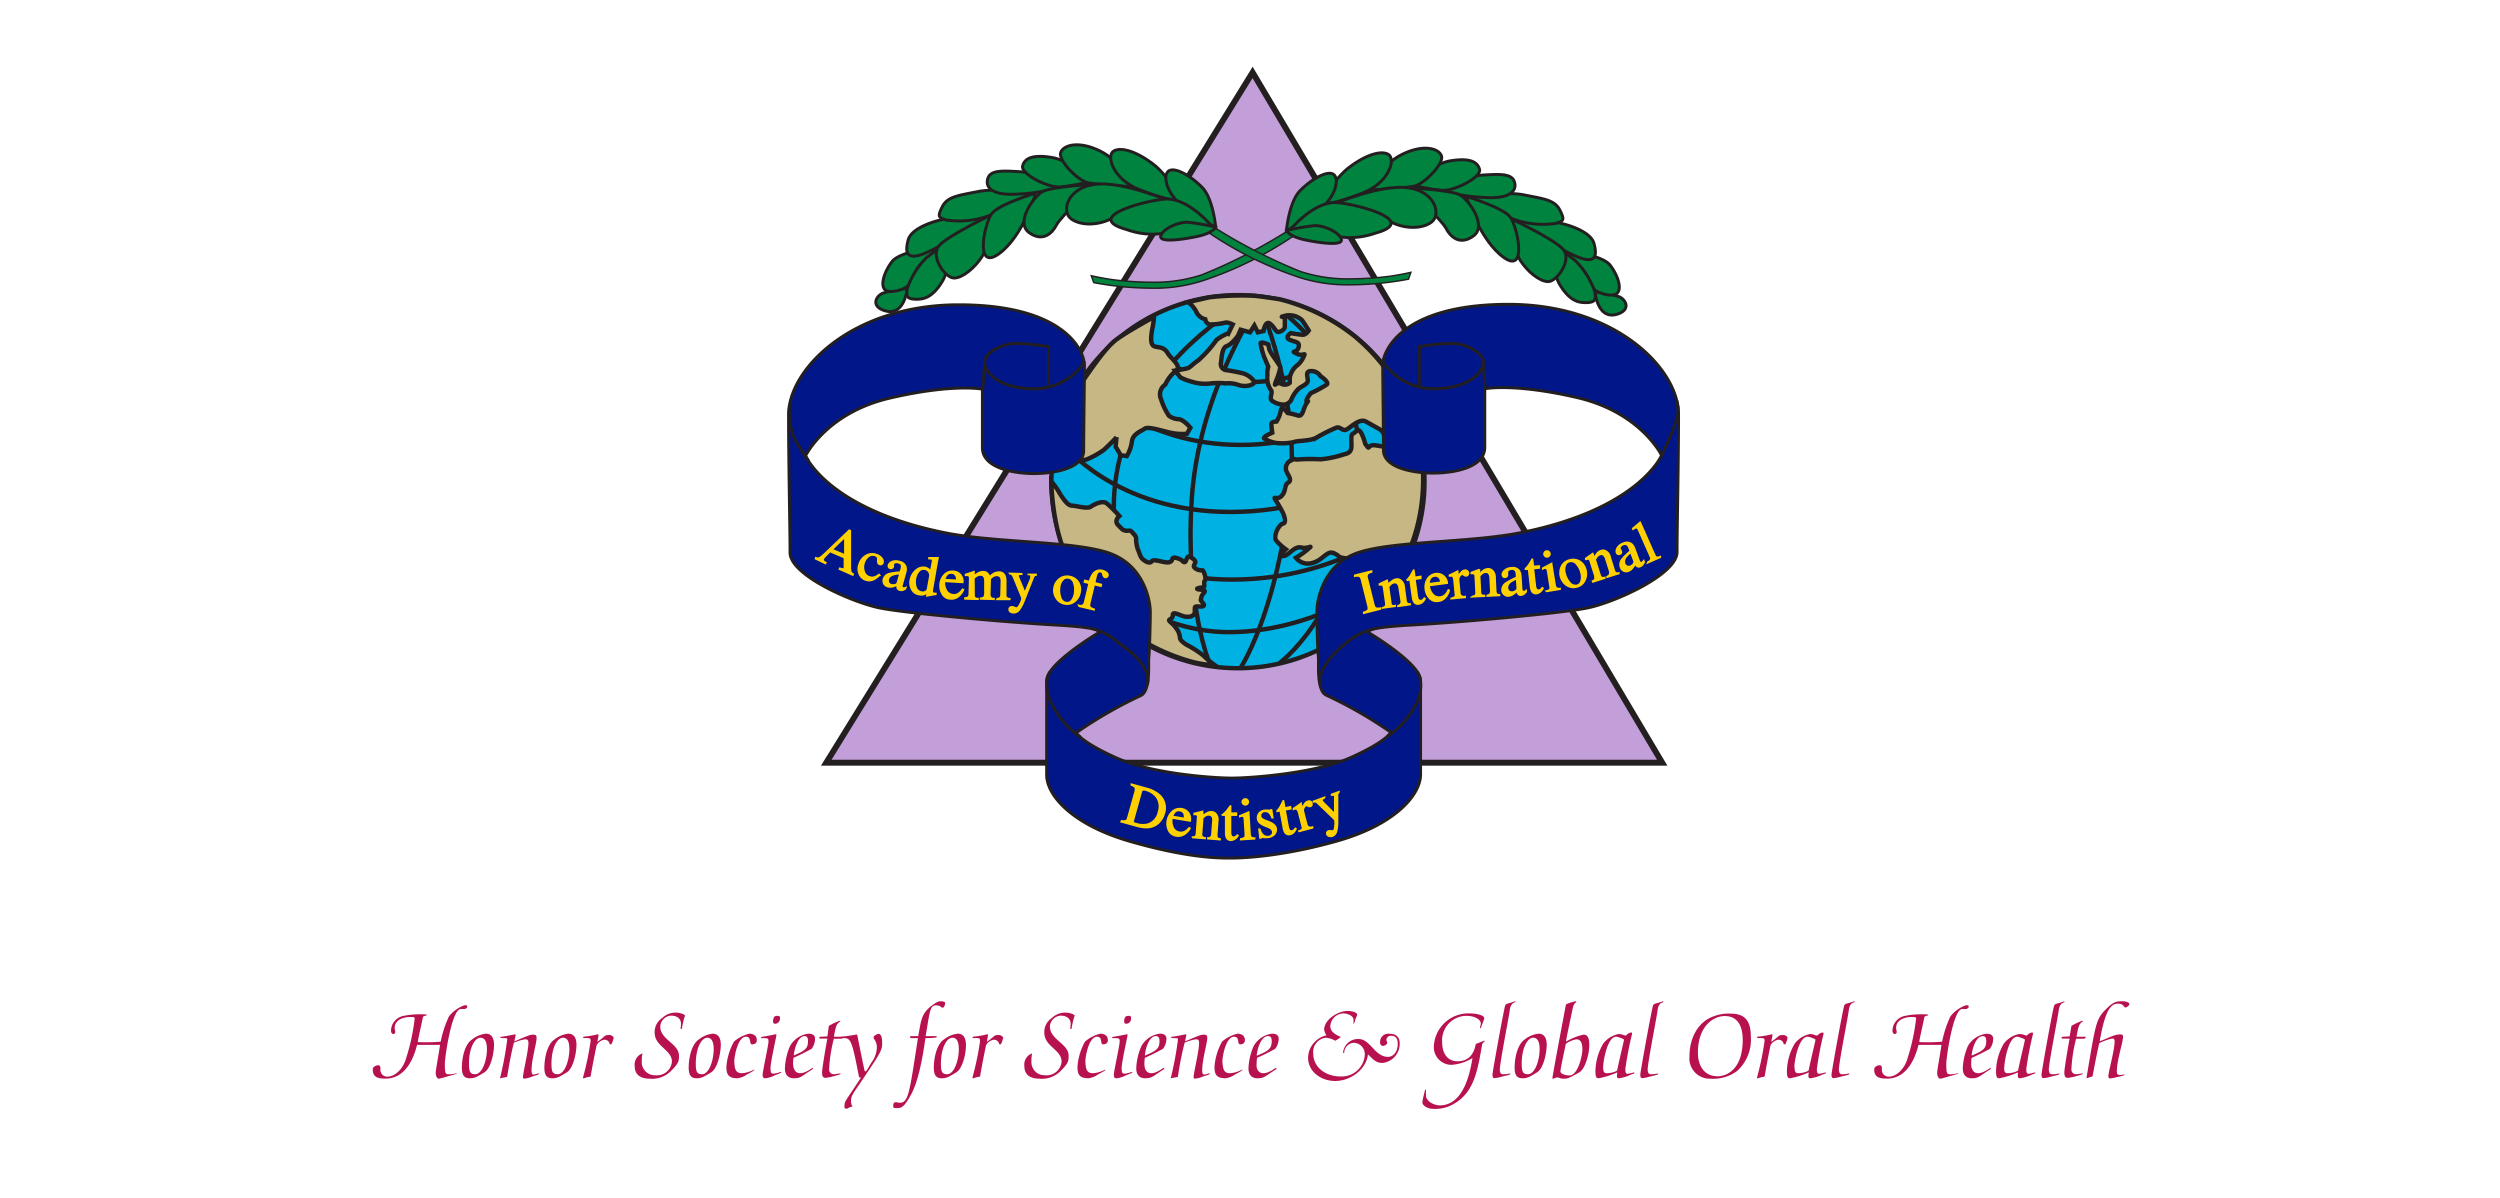<svg xmlns="http://www.w3.org/2000/svg" width="370.01" height="177.38" viewBox="0 0 370.01 177.38">
  <g id="fbd02624-a244-4db4-a956-d58f4ab2cbe5" data-name="swatches">
    <g id="aab3f98e-be65-4e3f-a43d-545fc495bae4" data-name="avatar">
      <polygon points="185.39 10.72 246.01 112.88 122.29 112.88 185.39 10.72" style="fill: #c29fd8;stroke: #231f20;stroke-width: 0.876px"/>
      <g>
        <path d="M161.87,41.81l-.35-1s1.51.35,3,.56h0a46,46,0,0,0,5.84.4h0a22.48,22.48,0,0,0,7.5-1.09h0a79.78,79.78,0,0,0,13.18-6.79l.6.9a54.19,54.19,0,0,1-13.48,6.71h0a23.09,23.09,0,0,1-7.8,1.15h0a47.09,47.09,0,0,1-8.53-.83Z" style="fill: #00833e;stroke: #231f20;stroke-width: 0.219px"/>
        <path d="M236.06,43.21s.37,4.14,3.23,3.31c2-.58,1.5-2,.45-2.56A12.85,12.85,0,0,0,236.06,43.21Z" style="fill: #00833e;stroke: #231f20;stroke-width: 0.438px"/>
        <path d="M231.39,37s5.72.67,6.92,2.25,1.73,3.46,1.05,4.14-3,0-3.53-.68-1.05-2.63-2-3.23A18.38,18.38,0,0,1,231.39,37Z" style="fill: #00833e;stroke: #231f20;stroke-width: 0.438px"/>
        <path d="M230.64,36.59s-1.24,3.15.23,5.57,2.78,2.63,3.83,2.63c1.67,0,1.43-.68,1.36-1.58a12.4,12.4,0,0,0-2.86-4.59C232.37,38,230.64,36.59,230.64,36.59Z" style="fill: #00833e;stroke: #231f20;stroke-width: 0.438px"/>
        <path d="M223.72,33a24.21,24.21,0,0,1,5.72-.23c2.55.3,6,1.51,6.47,3.24s.22,2.56-1.13,2.4-4.14-1.8-6-2.85S223.72,33,223.72,33Z" style="fill: #00833e;stroke: #231f20;stroke-width: 0.438px"/>
        <path d="M217.78,29.29s4.74-1.05,7.75-.45,4.58.75,5.34,2.26.52,1.58-.53,1.95a12.86,12.86,0,0,1-7.3-1C220.79,30.87,217.78,29.29,217.78,29.29Z" style="fill: #00833e;stroke: #231f20;stroke-width: 0.438px"/>
        <path d="M213.34,28.17s3.54-2.11,6.09-2.26,4.21-.23,4.67.9-.16,2.71-4.44,2.41A25.29,25.29,0,0,1,213.34,28.17Z" style="fill: #00833e;stroke: #231f20;stroke-width: 0.438px"/>
        <path d="M208.53,27.26s3.31-3,6.16-3.46,4,.15,4.29,1.28-3.68,3.24-5.64,3.09A33.57,33.57,0,0,1,208.53,27.26Z" style="fill: #00833e;stroke: #231f20;stroke-width: 0.438px"/>
        <path d="M202.13,28.17s2.34-3.84,5.42-5.34,5.34-.91,5.79.22-2.56,4.21-4.06,4.51S202.13,28.17,202.13,28.17Z" style="fill: #00833e;stroke: #231f20;stroke-width: 0.438px"/>
        <path d="M195.59,30.35a14.34,14.34,0,0,1,3.61-5.19c2.41-2,5-3,6.24-2.33s.15,4.28-3.91,5.79A30.49,30.49,0,0,1,195.59,30.35Z" style="fill: #00833e;stroke: #231f20;stroke-width: 0.438px"/>
        <path d="M190.4,34.11s.38-4.21,2-5.87,3.91-3,4.89-2.48.52,3.16-1.81,5.11A26.48,26.48,0,0,1,190.4,34.11Z" style="fill: #00833e;stroke: #231f20;stroke-width: 0.438px"/>
        <path d="M223.42,32.53s.53,4.36,1.58,6,2.86,3.15,4.14,3.15,3.53-3.16,2.25-4.73S223,32.08,223,32.08" style="fill: #00833e;stroke: #231f20;stroke-width: 0.438px"/>
        <path d="M217,29.07s5.49,1.65,6.54,3.08,2.56,8.5-1,5.94S217,29.07,217,29.07Z" style="fill: #00833e;stroke: #231f20;stroke-width: 0.438px"/>
        <path d="M208.38,27.79s6.54.3,7.82,1.13,3.91,4.51,1.88,6-3.46.08-4.06-1.12S208.38,27.79,208.38,27.79Z" style="fill: #00833e;stroke: #231f20;stroke-width: 0.438px"/>
        <path d="M197.62,30.12s6.7-2.86,10.76-2.33,5,4,3.46,5.11-4.22.91-6-.07S197.62,30.12,197.62,30.12Z" style="fill: #00833e;stroke: #231f20;stroke-width: 0.438px"/>
        <path d="M199.58,35.16a49.51,49.51,0,0,1-8.5-1.28S194.54,29.67,198,30c3,.26,12.14,2.69,5.56,4.51A11.36,11.36,0,0,1,199.58,35.16Z" style="fill: #00833e;stroke: #231f20;stroke-width: 0.438px"/>
        <path d="M190.4,34.11s.3.9,2.93,1.43,5.5.82,5.19-.15-2.4-2-3.91-2A35.26,35.26,0,0,0,190.4,34.11Z" style="fill: #00833e;stroke: #231f20;stroke-width: 0.438px"/>
      </g>
      <g>
        <path d="M208.46,41.31l.35-1s-1.51.35-3,.56h0a46.14,46.14,0,0,1-5.84.4h0a22.44,22.44,0,0,1-7.5-1.09h0a79.78,79.78,0,0,1-13.18-6.79l-.6.9A54.19,54.19,0,0,0,192.13,41h0a23,23,0,0,0,7.8,1.15h0a47.09,47.09,0,0,0,8.53-.83Z" style="fill: #00833e;stroke: #231f20;stroke-width: 0.219px"/>
        <path d="M134.27,42.71S133.9,46.85,131,46c-2-.58-1.51-2-.45-2.56A12.85,12.85,0,0,1,134.27,42.71Z" style="fill: #00833e;stroke: #231f20;stroke-width: 0.438px"/>
        <path d="M138.94,36.47s-5.72.67-6.92,2.25-1.73,3.46-1.06,4.14,3,0,3.54-.68,1.05-2.63,1.95-3.23A18,18,0,0,0,138.94,36.47Z" style="fill: #00833e;stroke: #231f20;stroke-width: 0.438px"/>
        <path d="M139.69,36.09s1.24,3.15-.23,5.57-2.78,2.63-3.83,2.63c-1.67,0-1.43-.68-1.36-1.58a12.4,12.4,0,0,1,2.86-4.59C138,37.52,139.69,36.09,139.69,36.09Z" style="fill: #00833e;stroke: #231f20;stroke-width: 0.438px"/>
        <path d="M146.61,32.48a24.21,24.21,0,0,0-5.72-.23c-2.56.3-6,1.51-6.47,3.24s-.22,2.56,1.13,2.4,4.14-1.8,6-2.85S146.61,32.48,146.61,32.48Z" style="fill: #00833e;stroke: #231f20;stroke-width: 0.438px"/>
        <path d="M152.55,28.79s-4.74-1.05-7.75-.45-4.58.75-5.34,2.26-.52,1.58.53,1.95a12.82,12.82,0,0,0,7.29-1C149.54,30.37,152.55,28.79,152.55,28.79Z" style="fill: #00833e;stroke: #231f20;stroke-width: 0.438px"/>
        <path d="M157,27.67s-3.54-2.11-6.1-2.26-4.21-.23-4.66.9.15,2.71,4.44,2.41A25.29,25.29,0,0,0,157,27.67Z" style="fill: #00833e;stroke: #231f20;stroke-width: 0.438px"/>
        <path d="M161.8,26.76s-3.31-3-6.17-3.46-4,.15-4.28,1.28S155,27.82,157,27.67A33.89,33.89,0,0,0,161.8,26.76Z" style="fill: #00833e;stroke: #231f20;stroke-width: 0.438px"/>
        <path d="M168.19,27.67s-2.33-3.84-5.41-5.34-5.34-.91-5.79.22,2.55,4.21,4.06,4.51S168.19,27.67,168.19,27.67Z" style="fill: #00833e;stroke: #231f20;stroke-width: 0.438px"/>
        <path d="M174.74,29.85a14.49,14.49,0,0,0-3.61-5.19c-2.41-2-5-3-6.25-2.33s-.15,4.28,3.92,5.79A30.49,30.49,0,0,0,174.74,29.85Z" style="fill: #00833e;stroke: #231f20;stroke-width: 0.438px"/>
        <path d="M179.93,33.61s-.38-4.21-2-5.87-3.91-3-4.89-2.48-.52,3.16,1.81,5.11A26.48,26.48,0,0,0,179.93,33.61Z" style="fill: #00833e;stroke: #231f20;stroke-width: 0.438px"/>
        <path d="M146.91,32s-.53,4.36-1.58,6-2.86,3.15-4.14,3.15-3.53-3.16-2.25-4.73,8.34-4.89,8.34-4.89" style="fill: #00833e;stroke: #231f20;stroke-width: 0.438px"/>
        <path d="M153.3,28.57s-5.49,1.65-6.54,3.08-2.56,8.5,1.05,5.94S153.3,28.57,153.3,28.57Z" style="fill: #00833e;stroke: #231f20;stroke-width: 0.438px"/>
        <path d="M162,27.29s-6.54.3-7.82,1.13-3.91,4.51-1.88,6,3.46.08,4.06-1.12S162,27.29,162,27.29Z" style="fill: #00833e;stroke: #231f20;stroke-width: 0.438px"/>
        <path d="M172.71,29.62S166,26.76,162,27.29s-5,4-3.46,5.11,4.21.91,6-.07S172.71,29.62,172.71,29.62Z" style="fill: #00833e;stroke: #231f20;stroke-width: 0.438px"/>
        <path d="M170.75,34.66a49.51,49.51,0,0,0,8.5-1.28s-3.46-4.21-6.92-3.91c-3,.26-12.15,2.69-5.57,4.51A11.46,11.46,0,0,0,170.75,34.66Z" style="fill: #00833e;stroke: #231f20;stroke-width: 0.438px"/>
        <path d="M179.93,33.61s-.3.9-2.94,1.43-5.49.82-5.19-.15,2.41-2,3.92-2A35.26,35.26,0,0,1,179.93,33.61Z" style="fill: #00833e;stroke: #231f20;stroke-width: 0.438px"/>
      </g>
      <path d="M187,43.94a27.61,27.61,0,1,1-3.8-.26A28,28,0,0,1,187,43.94Z" style="fill: #00b2e3;stroke: #231f20;stroke-width: 0.657px"/>
      <path d="M186.44,44.75s-9,13.09-10.05,29,2.67,24.54,2.67,24.54" style="fill: none;stroke: #231f20;stroke-width: 0.657px"/>
      <path d="M186.94,46.4s5.64,13.21,3.95,27.21C188.72,91.4,183.51,99,183.51,99" style="fill: none;stroke: #231f20;stroke-width: 0.657px"/>
      <path d="M183.77,45.13S169.66,53,165.84,67.38s4.58,27.2,4.58,27.2" style="fill: none;stroke: #231f20;stroke-width: 0.657px"/>
      <path d="M188.85,45.38s14.93,10.16,12.33,28.35c-2.54,17.8-11.82,24.41-11.82,24.41" style="fill: none;stroke: #231f20;stroke-width: 0.657px"/>
      <path d="M157.2,65.6S165,75.77,182.11,75.77s25.68-9.54,25.68-9.54" style="fill: none;stroke: #231f20;stroke-width: 0.657px"/>
      <path d="M161.52,57.21s7.37,8.64,22.12,8.64,20.59-8.39,20.59-8.39" style="fill: none;stroke: #231f20;stroke-width: 0.657px"/>
      <path d="M169.78,50.72s3.56,5.85,14.49,5.85,14.24-5.34,14.24-5.34" style="fill: none;stroke: #231f20;stroke-width: 0.657px"/>
      <path d="M157.32,76.78s9,9,25.05,9,25.8-8.64,25.8-8.64" style="fill: none;stroke: #231f20;stroke-width: 0.657px"/>
      <path d="M160.25,83.78s9,9.78,21.61,9.78,22.75-7.5,22.75-7.5" style="fill: none;stroke: #231f20;stroke-width: 0.657px"/>
      <path d="M170.8,46.91a12.75,12.75,0,0,1-.26,1.78c-.25,1.4-.25,2.29.26,2.54s1.4,0,2,1S175,54.16,174,54.92a5.34,5.34,0,0,0-1.53,2,1.73,1.73,0,0,0-.63,2.16A9.61,9.61,0,0,0,173,61.53a2.54,2.54,0,0,0,1.4.51c.76,0,1.78,1.27,1.78,1.27l-.51.89a8.19,8.19,0,0,1-2.29-.13c-1.27-.25-3.43-1-3.94-.63s-1.78.76-1.91,1.9a5.69,5.69,0,0,1-.76,2.16l-.89-.12-.76-1.27.13-1.4a26,26,0,0,1-1.91,1.9,12.61,12.61,0,0,1-2.54,1.4c-.51.13-2.16.26-2.16.26l-2-.77s.51-6.61,2.54-9.53,4.33-6.48,6.11-7.76S170.8,46.91,170.8,46.91Z" style="fill: #c6b784;stroke: #231f20;stroke-width: 0.657px"/>
      <path d="M175.84,44.72a4.11,4.11,0,0,1,1.27,1.53,1.93,1.93,0,0,0,1.27,1s.13.77.77.77a9.89,9.89,0,0,0,2.16-.26c.38-.13,1.14.26,1.14.26l-.15.3-.48,1a6.63,6.63,0,0,0-1.78,1,18,18,0,0,1-2.67,3c-.77.51-1.15,1-1.53,1.15s-1.91.38-1.91.38l.77,1a7.3,7.3,0,0,0,1.65.63,6.54,6.54,0,0,0,2.92.26,11.78,11.78,0,0,1,2.16,0,4.39,4.39,0,0,1,1.91.25c1.27.38,2.42-.13,2.29-.51A3,3,0,0,0,184,55.27a23.19,23.19,0,0,0-2.67-.51.93.93,0,0,1-.64-1c.13-.77.13-2.29.89-2.55s1.65-1.52,1.65-1.52l.39-.89,1.39.38.64-1,.51,1L187,49s.25-1.52.89-1.14.89,1.27,1.27,1.27,1-.38,1-.76V47.14c0-.39-1-.13,0-.39a2.7,2.7,0,0,1,2.54.64c.38.51,1,1.53,1,1.53s-.38.63-.88.63a14.52,14.52,0,0,1-1.78-.25s-1,.63-.13,1,1.52.26,1.27,1.15-1.27.38-.26.89,1.4-.38,1,.51a3.45,3.45,0,0,1-1.14,1.39,3.09,3.09,0,0,0-.89,1.66v.76a1.1,1.1,0,0,1-1.27.13c-.77-.38-1.15.76-.77-.38a9.83,9.83,0,0,0,.64-2c0-.38-1.53-2.16-1.65-2.8l-.13-.63s-1.14-.51-1.14-.13a13.26,13.26,0,0,0,.5,1.91l.64,1.52a3.52,3.52,0,0,0-.13,1.28,3.19,3.19,0,0,0,.51,2.16c.38.38-.38,1.27.26,1.65a3,3,0,0,0,1.52.51,1.3,1.3,0,0,0,1.27-.77,4.7,4.7,0,0,1,1-1.52c.38-.38,1.27-.64,1.4-1.14s-.51-1.53.51-1.53a1.55,1.55,0,0,1,1.39.76s1.4.89.89,1.27A21.94,21.94,0,0,1,194,58.2s-.64.76-.64,1.14.51-.38,0,.38-.5,2-1.27,1.78a12,12,0,0,0-1.52-.38s-.89-1.27-1-.38a4.53,4.53,0,0,1-.64,1.65s-.76,0-.76.38.13,1.27.13,1.27-1.53.64-1.15.89a5,5,0,0,0,1.78.64,8.61,8.61,0,0,0,2.55-.13c.5-.25,2.28-.13,3.3-.63a23.28,23.28,0,0,1,3.05-1.53c.64-.13.89.64,1.53.25a2.35,2.35,0,0,0,.33-.22c.69-.51,1.71-1.35,2.47-.92l1.78,1a1.71,1.71,0,0,1,.88.89c.26.63,1.28,1.27.89,1.65s-.38.25-2,0-.76,1-1.65-.25c0,0-.64-2.55-1.27-1.91S200,64,200,65.06s.26,1.91-1,2.16a15.75,15.75,0,0,1-3.56.76,25.84,25.84,0,0,0-3,0c-1.27.13-.51-.25-1.27.13a1.26,1.26,0,0,0-.77,1.65c.26.64.89,1.28.26,1.66s-.26,1.27-1,2-1.4-.25-.76.76,1,1.78,1,1.78.64,1.4,0,1.53-1.52,1.9-1,2.54a8.17,8.17,0,0,0,1.4,1.27s-1.15,1-.39,1,1.66-1.53,2.67-1.27,1.91-.51,1,.25a12.19,12.19,0,0,1-1.78,1.27,2.25,2.25,0,0,0,2.42.77c1.65-.39,2.16-2,3.3-1.4s.13.38,1.15.63a6.91,6.91,0,0,0,2.16.13s.76-1.4,1.78-.76a12.35,12.35,0,0,1,1.9,1.52h3.05s3.31-5.08,3.06-13.47a28.07,28.07,0,0,0-10.22-20.28,29.42,29.42,0,0,0-11-5.4s-1.92-.31-3.69-.51A41.11,41.11,0,0,0,179,44Z" style="fill: #c6b784;stroke: #231f20;stroke-width: 0.657px"/>
      <path d="M155.59,71.26a9.6,9.6,0,0,1,1.22,1.7c.85,1.37,1.36,1.88,1.88,1.88s2.21.51,2.72.17,1.7-1,2.39-.51a18.31,18.31,0,0,1,1.87,1.87s-.85.68-.17,1.36.61.69,1.05.8.71-.16,1,.22.6.55.6,1a4.72,4.72,0,0,0,.27,1.59c.17.33.22.66.44,1.09s1.26,1.15,1.59.66,1.91.33,2.63.11.1-.88,1.09-.6.82.6,1.15.6.27-1.1.82-.77.77.5.77.77-.39.49-.11.82a1.43,1.43,0,0,0,1.15.38c.22,0,.65,1.37.38,1.54s.11,1-.27,1-1.15.16-.77.27,1.37,0,.88.55-.33.82-.44,1,.71.71.38.93-1.2-.11-1.26.22.11.93-.27,1.15-.33.22-1,.22-2-.93-2-.27-.6.6-.54.82.49.38,1,1.09a2.65,2.65,0,0,1,.6,1.43c0,.27.22.6,1,1.09a15.7,15.7,0,0,1,2.47,1.59,13.27,13.27,0,0,0,1.69,1.42,15.66,15.66,0,0,1-3.56-.55,30.19,30.19,0,0,1-10.34-5.25,31.13,31.13,0,0,1-8-10.24C155.71,78,155.59,71.26,155.59,71.26Z" style="fill: #c6b784;stroke: #231f20;stroke-width: 0.657px"/>
      <g>
        <path d="M199.94,112.11c5.36-2.41,5.91-3.73,5.91-3.73a63.45,63.45,0,0,0-9.52-5.47c-1.54-.66-1.1-4.71-1.21-5.69s-.22-5-.22-6.68.88-7,6.13-8.76,16.86-1.44,24.31-3c17.29-3.51,20.58-11.39,20.58-11.39s-3.07-6.35-12.48-8.54-13.69-1.31-13.69-1.31v8.65c0,3-4.49,3.83-7.66,3.83s-7.33-.88-7.33-3.39-.11-10.4-.11-12.59,2.95-9,18.61-9,25.17,9.41,25.17,16.31-.22,17-.22,20.36S238.8,89.23,234.86,90s-18.28,2.08-26.16,2.52-6,1.2-6,1.2,7.55,4.49,7.55,7v13.9c0,3.07-3.83,7.45-12.37,9.86S183.57,127,182,127s-6.18,0-14.72-2.46-12.37-6.79-12.37-9.85V100.73c0-2.51,7.55-7,7.55-7s1.86-.77-6-1.21S134.23,90.77,130.29,90s-13.36-4.82-13.36-8.21-.22-13.47-.22-20.37,9.53-16.31,25.18-16.31,18.61,6.79,18.61,9-.11,10.07-.11,12.59-4.16,3.39-7.33,3.39-7.66-.87-7.66-3.83V57.6s-4.27-.87-13.69,1.32-12.48,8.54-12.48,8.54,3.29,7.88,20.58,11.38c7.45,1.51,19.05,1.2,24.3,3s6.14,7.11,6.14,8.75-.11,5.7-.22,6.68.32,5-1.21,5.69a64,64,0,0,0-9.52,5.48s.55,1.31,5.91,3.72,14.52,3,17.12,3S194.57,114.51,199.94,112.11Z" style="fill: #001689;stroke: #231f20;stroke-width: 0.438px"/>
        <path d="M210.06,57.3v-6s4.49-.76,6.13-.32,3.72,1.53,3.29,3.06-2.52,3.5-7.45,3.5a9,9,0,0,1-7.33-4" style="fill: none;stroke: #231f20;stroke-width: 0.438px"/>
        <line x1="219.48" y1="53.14" x2="219.8" y2="57.62" style="fill: #001689;stroke: #231f20;stroke-width: 0.438px"/>
        <path d="M195.4,101.21s-.34-.89.65-2.64a13.55,13.55,0,0,1,3.69-3.77,8.07,8.07,0,0,1,3.49-1.68" style="fill: none;stroke: #231f20;stroke-width: 0.438px"/>
        <path d="M209.73,99.44s1.32,1.64-.11,4.71a12.76,12.76,0,0,1-4.3,4.86" style="fill: none;stroke: #231f20;stroke-width: 0.438px"/>
        <path d="M155.19,57.31v-6s-4.49-.77-6.13-.33-3.72,1.53-3.29,3.06,2.52,3.51,7.45,3.51a8.94,8.94,0,0,0,7.33-4.05" style="fill: none;stroke: #231f20;stroke-width: 0.438px"/>
        <line x1="145.77" y1="53.15" x2="145.45" y2="57.64" style="fill: #001689;stroke: #231f20;stroke-width: 0.438px"/>
        <path d="M169.83,101.27s.36-.94-.63-2.69-2.94-2.82-4-3.72a9.13,9.13,0,0,0-3.44-1.8" style="fill: none;stroke: #231f20;stroke-width: 0.438px"/>
        <path d="M155.39,99.46s-1.19,1.64.24,4.7a13.26,13.26,0,0,0,4.27,4.93" style="fill: none;stroke: #231f20;stroke-width: 0.438px"/>
        <path d="M116.89,59.88a10.31,10.31,0,0,0,.68,5c.36.76,2.15,3.41,2.15,3.41" style="fill: none;stroke: #231f20;stroke-width: 0.438px"/>
        <path d="M248.15,59.26a4.93,4.93,0,0,1,.21,1.42c0,1.9-2.53,6.93-2.53,6.93" style="fill: none;stroke: #231f20;stroke-width: 0.438px"/>
      </g>
      <g>
        <path d="M120.69,82.7l.06-.15a.78.78,0,0,0,.57,0,7.86,7.86,0,0,0,1-.86l3.37-3.23.17.07,0,5.43a2.15,2.15,0,0,0,.08.69.76.76,0,0,0,.34.32l-.06.15-2-.88.07-.15a2,2,0,0,0,.48.12c.09,0,.15-.06.2-.17a1.19,1.19,0,0,0,0-.23,2,2,0,0,0,0-.36v-.91l-2.12-.91c-.44.43-.7.7-.79.8a1,1,0,0,0-.18.25.32.32,0,0,0,0,.35,1.8,1.8,0,0,0,.36.24l-.07.14Zm4.35-.57,0-2.62-1.88,1.82Z" style="fill: #ffd100;stroke: #ffd100;stroke-width: 0.219px"/>
        <path d="M130.52,82.62a.77.77,0,0,1,.16.7.45.45,0,0,1-.18.21.38.38,0,0,1-.33,0,.32.32,0,0,1-.21-.18.61.61,0,0,1-.06-.34l0-.21a.48.48,0,0,0-.07-.37.64.64,0,0,0-.32-.21,1,1,0,0,0-.92.12,1.85,1.85,0,0,0-.7,1,1.93,1.93,0,0,0,0,1.21,1.16,1.16,0,0,0,.77.82,1.21,1.21,0,0,0,.84,0,2.9,2.9,0,0,0,.6-.35l.09.11a3.93,3.93,0,0,1-.76.59,1.56,1.56,0,0,1-1.32.13,1.61,1.61,0,0,1-.94-.89,2,2,0,0,1,0-1.52,2.25,2.25,0,0,1,1-1.24,1.8,1.8,0,0,1,1.55-.12A1.54,1.54,0,0,1,130.52,82.62Z" style="fill: #ffd100;stroke: #ffd100;stroke-width: 0.219px"/>
        <path d="M131.55,84.91a9.94,9.94,0,0,1,1.7-.24l.1-.35a1.37,1.37,0,0,0,.08-.61c0-.21-.21-.35-.5-.44a.79.79,0,0,0-.43,0,.36.36,0,0,0-.28.25s0,.09,0,.17,0,.13,0,.16a.36.36,0,0,1-.25.27.41.41,0,0,1-.22,0,.39.39,0,0,1-.25-.2.44.44,0,0,1,0-.3.87.87,0,0,1,.53-.5,1.59,1.59,0,0,1,1.13,0,1.15,1.15,0,0,1,.93.82,1.73,1.73,0,0,1-.08.87l-.46,1.65a.88.88,0,0,0-.06.34.21.21,0,0,0,.18.22.31.31,0,0,0,.16,0,1.3,1.3,0,0,0,.25-.08l-.06.21a1.26,1.26,0,0,1-.36.19.82.82,0,0,1-.51,0,.46.46,0,0,1-.35-.29.86.86,0,0,1,0-.48,4,4,0,0,1-.65.26,1.56,1.56,0,0,1-.77,0,.93.93,0,0,1-.55-.42.92.92,0,0,1-.08-.71A1.25,1.25,0,0,1,131.55,84.91Zm1.64,0a4.1,4.1,0,0,0-.88.13c-.46.13-.74.35-.82.66a.68.68,0,0,0,.09.63.64.64,0,0,0,.32.21,1.1,1.1,0,0,0,.57,0,.46.46,0,0,0,.35-.32Z" style="fill: #ffd100;stroke: #ffd100;stroke-width: 0.219px"/>
        <path d="M137.46,84.24a1.63,1.63,0,0,1,.28.3L138,83.2a.63.63,0,0,0,0-.36c0-.08-.11-.12-.25-.15h-.26l0-.14.36,0,.4,0,.35,0a1,1,0,0,0,.24,0l0,0-.09.44-.09.49c0,.17-.07.34-.09.5L138,87.26a.87.87,0,0,0,0,.4c0,.08.14.14.34.17h.18l0,.14-.65.1-.7.13,0,0,.1-.52a2.37,2.37,0,0,1-.48.3A1.31,1.31,0,0,1,136,88a1.42,1.42,0,0,1-1.06-.76,1.94,1.94,0,0,1-.22-1.36,2.44,2.44,0,0,1,.81-1.47,1.63,1.63,0,0,1,1.42-.43A1.32,1.32,0,0,1,137.46,84.24ZM137,87.53a.52.52,0,0,0,.27-.33l.32-1.8a1,1,0,0,0-.16-.83,1,1,0,0,0-.53-.32.92.92,0,0,0-.91.32,2.2,2.2,0,0,0-.5,1.1,2.45,2.45,0,0,0,.1,1.27,1,1,0,0,0,.84.69A.73.73,0,0,0,137,87.53Z" style="fill: #ffd100;stroke: #ffd100;stroke-width: 0.219px"/>
        <path d="M142.11,85a1.51,1.51,0,0,1,.39,1.21l-2.71-.16a2.31,2.31,0,0,0,.36,1.47,1.27,1.27,0,0,0,.94.5,1.14,1.14,0,0,0,.76-.19,2.17,2.17,0,0,0,.61-.63l.15.06a2.51,2.51,0,0,1-.72,1,1.6,1.6,0,0,1-1.2.39,1.43,1.43,0,0,1-1.2-.68,2.31,2.31,0,0,1-.36-1.42,2.28,2.28,0,0,1,.59-1.45,1.63,1.63,0,0,1,1.36-.55A1.51,1.51,0,0,1,142.11,85Zm-2.06.21a1.66,1.66,0,0,0-.23.57l1.8.1a1.77,1.77,0,0,0-.13-.64.73.73,0,0,0-.67-.42A.81.81,0,0,0,140.05,85.21Z" style="fill: #ffd100;stroke: #ffd100;stroke-width: 0.219px"/>
        <path d="M142.82,88.49a1,1,0,0,0,.44-.1.59.59,0,0,0,.19-.49l.06-2.21a.81.81,0,0,0-.07-.42.38.38,0,0,0-.28-.11H143l-.11,0v-.15l.31-.1.55-.18.41-.14a0,0,0,0,1,0,0v.66a3.29,3.29,0,0,1,.74-.51,1.44,1.44,0,0,1,.64-.13.87.87,0,0,1,.69.32,1.39,1.39,0,0,1,.22.44,3.81,3.81,0,0,1,.56-.46,1.58,1.58,0,0,1,.84-.24.89.89,0,0,1,.9.59,2.85,2.85,0,0,1,.11,1l0,1.78a.47.47,0,0,0,.12.41.92.92,0,0,0,.48.16v.11l-1.93,0v-.12a.84.84,0,0,0,.49-.14.69.69,0,0,0,.13-.47l.05-1.84a1.6,1.6,0,0,0-.07-.61.62.62,0,0,0-.61-.37.94.94,0,0,0-.56.17,3,3,0,0,0-.4.33l-.06,2.19a1,1,0,0,0,.11.53.61.61,0,0,0,.51.2v.12l-2-.06v-.11a.83.83,0,0,0,.52-.18,1.42,1.42,0,0,0,.13-.72l0-1.19a3.42,3.42,0,0,0-.06-.91.55.55,0,0,0-.58-.43.9.9,0,0,0-.52.13,1.74,1.74,0,0,0-.46.36L144.17,88a.68.68,0,0,0,.1.45.73.73,0,0,0,.49.14v.11l-1.95-.05Z" style="fill: #ffd100;stroke: #ffd100;stroke-width: 0.219px"/>
        <path d="M149.42,84.85l1.81.06V85a1.14,1.14,0,0,0-.31,0c-.14,0-.21.11-.21.22a.25.25,0,0,0,0,.12.93.93,0,0,0,.07.19l.9,2.18.9-2.12a1.66,1.66,0,0,0,0-.16.94.94,0,0,0,0-.16.18.18,0,0,0-.07-.17.36.36,0,0,0-.19-.07l-.14,0V85l1.17,0v.12a.42.42,0,0,0-.27.11,1,1,0,0,0-.16.28L151.54,89a5.46,5.46,0,0,1-.72,1.31,1,1,0,0,1-.83.39.91.91,0,0,1-.45-.14.41.41,0,0,1-.19-.39.35.35,0,0,1,.13-.27.46.46,0,0,1,.32-.1,1,1,0,0,1,.33.09,1.44,1.44,0,0,0,.3.1c.16,0,.33-.18.52-.57a2.85,2.85,0,0,0,.3-.75s0-.06,0-.09l0-.1-1.23-3a1.45,1.45,0,0,0-.24-.42.56.56,0,0,0-.32-.14Z" style="fill: #ffd100;stroke: #ffd100;stroke-width: 0.219px"/>
        <path d="M156.78,85.67a1.84,1.84,0,0,1,1.47-.37,2,2,0,0,1,1.3.77,2,2,0,0,1,.32,1.54,2.17,2.17,0,0,1-.76,1.38,1.74,1.74,0,0,1-1.47.41,1.82,1.82,0,0,1-1.28-.8A2.08,2.08,0,0,1,156,87,2,2,0,0,1,156.78,85.67Zm.69,0a1.76,1.76,0,0,0-.63,1.26,3.13,3.13,0,0,0,.13,1.46,1,1,0,0,0,.84.79.8.8,0,0,0,.8-.32,2.17,2.17,0,0,0,.43-1.1,3,3,0,0,0-.11-1.43,1,1,0,0,0-.84-.79A.89.89,0,0,0,157.47,85.67Z" style="fill: #ffd100;stroke: #ffd100;stroke-width: 0.219px"/>
        <path d="M159.64,89.58a.92.92,0,0,0,.62,0,1,1,0,0,0,.29-.58l.64-2.66-.71-.18.07-.27.71.17A3,3,0,0,1,161.7,85a1.3,1.3,0,0,1,1.46-.57,1.44,1.44,0,0,1,.63.31.44.44,0,0,1,.19.46.37.37,0,0,1-.42.27.29.29,0,0,1-.19-.13,1,1,0,0,1-.15-.3l0-.13a1.62,1.62,0,0,0-.1-.18.38.38,0,0,0-.21-.11.44.44,0,0,0-.5.21,1.4,1.4,0,0,0-.17.42l-.23,1,1,.25-.06.27-1-.24-.64,2.67a1,1,0,0,0,0,.63,1.28,1.28,0,0,0,.62.32l0,.12-2.22-.53Z" style="fill: #ffd100;stroke: #ffd100;stroke-width: 0.219px"/>
      </g>
      <g>
        <path d="M166,121.47a1.31,1.31,0,0,0,.64,0c.12,0,.22-.23.31-.55l1.05-3.75a1,1,0,0,0,0-.63,1.09,1.09,0,0,0-.56-.34l0-.15,2.27.63a4.61,4.61,0,0,1,1.84.92,2.56,2.56,0,0,1,.76,2.83,3,3,0,0,1-.6,1.13,2.45,2.45,0,0,1-1,.74,2.93,2.93,0,0,1-.79.19,4.88,4.88,0,0,1-1.65-.21l-2.35-.65Zm1.76.25a.78.78,0,0,0,.4.18,3.14,3.14,0,0,0,1.73.07,2.31,2.31,0,0,0,1.56-1.79,2.49,2.49,0,0,0-.26-2.18,3,3,0,0,0-1.68-1.07.77.77,0,0,0-.4,0q-.12,0-.18.24l-1.2,4.29Q167.64,121.63,167.73,121.72Z" style="fill: #ffd100;stroke: #ffd100;stroke-width: 0.219px"/>
        <path d="M175.9,120.28a1.56,1.56,0,0,1,.25,1.24l-2.68-.45a2.27,2.27,0,0,0,.2,1.5,1.26,1.26,0,0,0,.88.6,1.2,1.2,0,0,0,.78-.1,2.4,2.4,0,0,0,.67-.56l.14.07a2.43,2.43,0,0,1-.81.89,1.68,1.68,0,0,1-1.24.26,1.47,1.47,0,0,1-1.13-.81,2.39,2.39,0,0,1-.2-1.45,2.33,2.33,0,0,1,.75-1.38,1.62,1.62,0,0,1,1.41-.39A1.52,1.52,0,0,1,175.9,120.28Zm-2.08,0a1.88,1.88,0,0,0-.29.55l1.78.29a1.76,1.76,0,0,0-.05-.65.76.76,0,0,0-.63-.49A.85.85,0,0,0,173.82,120.26Z" style="fill: #ffd100;stroke: #ffd100;stroke-width: 0.219px"/>
        <path d="M176.49,123.89a.76.76,0,0,0,.43-.12c.09-.06.14-.23.16-.49l.16-2.17a.84.84,0,0,0,0-.38.34.34,0,0,0-.32-.19h-.18v-.15l.85-.21.41-.1a0,0,0,0,1,0,0s0,0,0,.06l0,.62a4.33,4.33,0,0,1,.65-.45,1.18,1.18,0,0,1,.7-.16.88.88,0,0,1,.52.2,1.33,1.33,0,0,1,.37,1.19l-.15,2a.72.72,0,0,0,.09.45.55.55,0,0,0,.4.17v.12l-1.82-.14v-.12a.73.73,0,0,0,.45-.14.85.85,0,0,0,.16-.55l.14-1.82a1.2,1.2,0,0,0-.09-.62.53.53,0,0,0-.48-.28.94.94,0,0,0-.52.13,2.92,2.92,0,0,0-.4.3l-.18,2.39a.51.51,0,0,0,.11.42.76.76,0,0,0,.42.14v.12l-1.86-.14Z" style="fill: #ffd100;stroke: #ffd100;stroke-width: 0.219px"/>
        <path d="M183,120.34v.31h-.87v2.47a1.54,1.54,0,0,0,.06.49.4.4,0,0,0,.4.29.46.46,0,0,0,.27-.08,1,1,0,0,0,.26-.23l.11.1-.09.12a1.33,1.33,0,0,1-.47.43,1.15,1.15,0,0,1-.48.13.69.69,0,0,1-.69-.45,1.93,1.93,0,0,1-.1-.67v-2.59h-.47s0,0,0,0,0,0,0,0a.08.08,0,0,1,0-.07l.12-.11a4.45,4.45,0,0,0,.42-.39c.09-.11.29-.37.61-.81,0,0,.06,0,.06,0s0,0,0,.06v1Z" style="fill: #ffd100;stroke: #ffd100;stroke-width: 0.219px"/>
        <path d="M183.65,124.14a1.08,1.08,0,0,0,.56-.19c.08-.08.11-.29.09-.62l-.13-2a1.29,1.29,0,0,0-.06-.38.26.26,0,0,0-.28-.16l-.09,0-.25.08v-.13l.18-.07,1-.43a.37.37,0,0,1,.15-.06s0,0,0,.06l.19,3.06a1.06,1.06,0,0,0,.15.61.88.88,0,0,0,.54.12v.12l-2.08.13Zm.33-5.75a.44.44,0,0,1,.31-.15.42.42,0,0,1,.32.11.44.44,0,0,1,.15.31.46.46,0,0,1-.11.32.48.48,0,0,1-.31.15A.45.45,0,0,1,184,119a.46.46,0,0,1-.15-.31A.42.42,0,0,1,184,118.39Z" style="fill: #ffd100;stroke: #ffd100;stroke-width: 0.219px"/>
        <path d="M186.33,122.73h.14a2.23,2.23,0,0,0,.35.71,1,1,0,0,0,.93.37.74.74,0,0,0,.48-.24.61.61,0,0,0,.13-.48.71.71,0,0,0-.15-.33,1.27,1.27,0,0,0-.41-.28l-.51-.21a2.91,2.91,0,0,1-.84-.47,1,1,0,0,1-.33-.64,1.08,1.08,0,0,1,.25-.83,1.21,1.21,0,0,1,.81-.4,1.8,1.8,0,0,1,.51,0l.31,0a.23.23,0,0,0,.11,0,.13.13,0,0,0,0-.07h.1l.18,1.18h-.13a2,2,0,0,0-.31-.61.85.85,0,0,0-.81-.33.61.61,0,0,0-.57.69c0,.26.26.46.68.62l.59.23c.64.26,1,.6,1.05,1a1.07,1.07,0,0,1-.28.87,1.48,1.48,0,0,1-.94.43,2.36,2.36,0,0,1-.59,0,2.1,2.1,0,0,0-.39,0s-.06,0-.09,0a.19.19,0,0,0,0,.09h-.12Z" style="fill: #ffd100;stroke: #ffd100;stroke-width: 0.219px"/>
        <path d="M191,119.4l.06.31-.86.16.44,2.42a1.92,1.92,0,0,0,.14.47.4.4,0,0,0,.45.22.49.49,0,0,0,.25-.12,1.33,1.33,0,0,0,.22-.27l.12.07-.07.14a1.35,1.35,0,0,1-.38.5,1.14,1.14,0,0,1-.45.21.69.69,0,0,1-.76-.31,2.22,2.22,0,0,1-.22-.65l-.47-2.55-.46.09,0,0,0,0s0-.06,0-.07l.1-.13a3.21,3.21,0,0,0,.34-.47c.07-.11.22-.41.46-.9,0,0,.06,0,.07,0s0,0,0,.06l.19,1Z" style="fill: #ffd100;stroke: #ffd100;stroke-width: 0.219px"/>
        <path d="M192.23,123a1.12,1.12,0,0,0,.48-.26.6.6,0,0,0,0-.47l-.48-1.87a1.44,1.44,0,0,0-.23-.56.28.28,0,0,0-.32-.11l-.11,0-.13.07,0-.14.44-.29.31-.22a4.61,4.61,0,0,0,.38-.28s0,0,0,0a.22.22,0,0,1,0,.08l.17.68a3.45,3.45,0,0,1,.37-.7.79.79,0,0,1,.46-.34.45.45,0,0,1,.38,0,.4.4,0,0,1,.21.28.41.41,0,0,1,0,.31.29.29,0,0,1-.22.18.49.49,0,0,1-.36-.06c-.13-.07-.22-.1-.28-.08s-.2.13-.3.32a.76.76,0,0,0-.09.54l.48,1.87a.65.65,0,0,0,.29.45.91.91,0,0,0,.59,0l0,.14-2,.52Z" style="fill: #ffd100;stroke: #ffd100;stroke-width: 0.219px"/>
        <path d="M194.37,118.6l1.69-.62,0,.11a1.43,1.43,0,0,0-.28.14c-.11.09-.15.18-.11.28l.06.11.14.15,1.67,1.68,0-2.31a1.18,1.18,0,0,0,0-.16.89.89,0,0,0,0-.17.21.21,0,0,0-.13-.13.51.51,0,0,0-.21,0l-.13,0,0-.11,1.11-.41,0,.12a.38.38,0,0,0-.21.2,1,1,0,0,0,0,.32l0,3.81a5.37,5.37,0,0,1-.17,1.49,1,1,0,0,1-.62.67.9.9,0,0,1-.46,0,.41.41,0,0,1-.33-.29.35.35,0,0,1,0-.3.43.43,0,0,1,.26-.21.92.92,0,0,1,.33,0,1.08,1.08,0,0,0,.32,0c.15,0,.24-.29.27-.71a2.72,2.72,0,0,0,0-.81.41.41,0,0,0,0-.09l-.06-.08L195.14,119a1.49,1.49,0,0,0-.38-.3.58.58,0,0,0-.35,0Z" style="fill: #ffd100;stroke: #ffd100;stroke-width: 0.219px"/>
      </g>
      <g>
        <path d="M201.83,90.62a1.44,1.44,0,0,0,.63-.33c.08-.1.08-.32,0-.64l-.94-3.78c-.08-.32-.18-.5-.31-.57a1.27,1.27,0,0,0-.71,0l0-.16,2.51-.63,0,.16a1.18,1.18,0,0,0-.63.33.84.84,0,0,0,0,.64l.94,3.78c.09.33.19.52.31.57a1.5,1.5,0,0,0,.71,0l0,.15-2.51.63Z" style="fill: #ffd100;stroke: #ffd100;stroke-width: 0.219px"/>
        <path d="M204.63,89.93a.71.71,0,0,0,.4-.21c.08-.08.09-.25.06-.51l-.31-2.16a1.05,1.05,0,0,0-.1-.37.34.34,0,0,0-.35-.11l-.08,0-.1,0,0-.15.79-.37.38-.19s0,0,0,0a.08.08,0,0,1,0,0l.09.63A4.36,4.36,0,0,1,206,86a1.28,1.28,0,0,1,.66-.3.88.88,0,0,1,.55.09,1.33,1.33,0,0,1,.62,1.08l.27,2a.64.64,0,0,0,.19.42.53.53,0,0,0,.42.09l0,.11-1.81.26,0-.12a.71.71,0,0,0,.41-.23.88.88,0,0,0,.05-.58L207.07,87a1.09,1.09,0,0,0-.22-.58.5.5,0,0,0-.53-.17.91.91,0,0,0-.48.24,3.7,3.7,0,0,0-.32.37l.33,2.37c0,.21.09.34.19.39a.68.68,0,0,0,.45,0v.12l-1.85.26Z" style="fill: #ffd100;stroke: #ffd100;stroke-width: 0.219px"/>
        <path d="M210.29,85.3l0,.31-.87.12.34,2.44a1.84,1.84,0,0,0,.12.48.4.4,0,0,0,.44.23.55.55,0,0,0,.26-.1,1.78,1.78,0,0,0,.22-.27l.12.08-.07.14a1.33,1.33,0,0,1-.41.48,1,1,0,0,1-.46.19.67.67,0,0,1-.74-.35,2,2,0,0,1-.19-.65l-.36-2.57-.46.07,0,0s0,0,0,0a.15.15,0,0,1,0-.07l.11-.12a3.84,3.84,0,0,0,.36-.45c.07-.11.24-.41.5-.88h.07a.15.15,0,0,1,0,.06l.15,1Z" style="fill: #ffd100;stroke: #ffd100;stroke-width: 0.219px"/>
        <path d="M213.61,85.2a1.5,1.5,0,0,1,.6,1.12l-2.69.35a2.25,2.25,0,0,0,.63,1.37,1.25,1.25,0,0,0,1,.32,1.21,1.21,0,0,0,.72-.33,2.11,2.11,0,0,0,.48-.73l.16,0a2.38,2.38,0,0,1-.53,1.08,1.59,1.59,0,0,1-1.1.61,1.41,1.41,0,0,1-1.31-.44,2.29,2.29,0,0,1-.62-1.33,2.32,2.32,0,0,1,.31-1.54,1.66,1.66,0,0,1,1.24-.78A1.5,1.5,0,0,1,213.61,85.2Zm-2,.59a1.78,1.78,0,0,0-.12.6l1.79-.23a1.92,1.92,0,0,0-.24-.61.73.73,0,0,0-.75-.28A.8.8,0,0,0,211.62,85.79Z" style="fill: #ffd100;stroke: #ffd100;stroke-width: 0.219px"/>
        <path d="M214.8,88.53a1.05,1.05,0,0,0,.51-.19.52.52,0,0,0,.08-.45L215.21,86a1.68,1.68,0,0,0-.13-.6.28.28,0,0,0-.3-.15l-.12,0-.14,0v-.14l.48-.22.34-.16.42-.23s0,0,0,0a.64.64,0,0,1,0,.09l.06.7a3.22,3.22,0,0,1,.48-.64.75.75,0,0,1,.5-.26.46.46,0,0,1,.37.09.43.43,0,0,1,.17.32.46.46,0,0,1-.08.3.34.34,0,0,1-.25.14.49.49,0,0,1-.34-.12.42.42,0,0,0-.27-.12.56.56,0,0,0-.34.27.8.8,0,0,0-.18.52l.18,1.92a.67.67,0,0,0,.22.49.85.85,0,0,0,.58.08v.15l-2.09.19Z" style="fill: #ffd100;stroke: #ffd100;stroke-width: 0.219px"/>
        <path d="M217.94,88.26a.75.75,0,0,0,.42-.17.73.73,0,0,0,.09-.51l-.11-2.17a.82.82,0,0,0-.07-.38c-.06-.11-.17-.15-.34-.15h-.08l-.1,0v-.15l.81-.31.4-.15s0,0,0,0a.13.13,0,0,1,0,.06l0,.63a4.16,4.16,0,0,1,.58-.54,1.3,1.3,0,0,1,.68-.24.91.91,0,0,1,.54.14,1.33,1.33,0,0,1,.52,1.14l.1,2a.69.69,0,0,0,.14.44.53.53,0,0,0,.42.12v.12l-1.83.09v-.12a.66.66,0,0,0,.42-.2.88.88,0,0,0,.1-.57l-.09-1.82a1.15,1.15,0,0,0-.17-.6.52.52,0,0,0-.51-.22.89.89,0,0,0-.5.2,3.29,3.29,0,0,0-.36.34l.12,2.39a.49.49,0,0,0,.16.41.81.81,0,0,0,.43.09v.12l-1.87.09Z" style="fill: #ffd100;stroke: #ffd100;stroke-width: 0.219px"/>
        <path d="M222.92,86.25a10,10,0,0,1,1.52-.79l0-.37a1.62,1.62,0,0,0-.12-.6.63.63,0,0,0-.63-.24.82.82,0,0,0-.4.13.36.36,0,0,0-.18.33l0,.17a.94.94,0,0,1,0,.16.35.35,0,0,1-.14.34.38.38,0,0,1-.21.07.37.37,0,0,1-.3-.1.44.44,0,0,1-.12-.28.85.85,0,0,1,.33-.65,1.59,1.59,0,0,1,1.06-.39,1.14,1.14,0,0,1,1.15.46,1.9,1.9,0,0,1,.22.85l.11,1.71a1,1,0,0,0,.06.34.21.21,0,0,0,.24.15l.16,0,.21-.16,0,.22a1.55,1.55,0,0,1-.28.29.84.84,0,0,1-.48.2.49.49,0,0,1-.43-.16.9.9,0,0,1-.17-.44,4.25,4.25,0,0,1-.53.45,1.42,1.42,0,0,1-.72.28.83.83,0,0,1-.65-.22.88.88,0,0,1-.32-.63A1.27,1.27,0,0,1,222.92,86.25Zm1.54-.58a4.42,4.42,0,0,0-.79.41,1.07,1.07,0,0,0-.56.9.67.67,0,0,0,.3.56.62.62,0,0,0,.38.09,1,1,0,0,0,.53-.19.48.48,0,0,0,.23-.42Z" style="fill: #ffd100;stroke: #ffd100;stroke-width: 0.219px"/>
        <path d="M227.83,83.76l0,.31-.87.09.27,2.45a1.41,1.41,0,0,0,.11.48.39.39,0,0,0,.43.25.46.46,0,0,0,.26-.1,1.6,1.6,0,0,0,.23-.26l.12.08-.08.14a1.22,1.22,0,0,1-.42.47,1.1,1.1,0,0,1-.46.18.67.67,0,0,1-.73-.37,1.84,1.84,0,0,1-.17-.66l-.29-2.57-.47,0,0,0s0,0,0,0a.08.08,0,0,1,0-.07l.1-.12a2.93,2.93,0,0,0,.38-.44c.08-.11.25-.4.52-.86,0,0,.06,0,.07,0s0,0,0,.06l.12,1Z" style="fill: #ffd100;stroke: #ffd100;stroke-width: 0.219px"/>
        <path d="M228.84,87.48a1.13,1.13,0,0,0,.54-.24c.07-.09.07-.3,0-.63l-.32-2a1.61,1.61,0,0,0-.1-.38.28.28,0,0,0-.3-.13l-.09,0a2.33,2.33,0,0,0-.24.11l0-.14.17-.08c.47-.24.79-.42,1-.53l.15-.08s0,0,0,.06l.49,3a1,1,0,0,0,.22.58.88.88,0,0,0,.55.07l0,.12-2,.33Zm-.24-5.75a.41.41,0,0,1,.29-.18.43.43,0,0,1,.33.08.43.43,0,0,1,.18.29.43.43,0,0,1-.08.33.43.43,0,0,1-.29.18.43.43,0,0,1-.33-.08.43.43,0,0,1-.18-.29A.43.43,0,0,1,228.6,81.73Z" style="fill: #ffd100;stroke: #ffd100;stroke-width: 0.219px"/>
        <path d="M231.13,83.75a1.82,1.82,0,0,1,1.22-.89,1.94,1.94,0,0,1,1.5.22,2.08,2.08,0,0,1,.88,1.32,2.21,2.21,0,0,1-.19,1.56,1.75,1.75,0,0,1-1.21.93,1.82,1.82,0,0,1-1.5-.27,2.27,2.27,0,0,1-.7-2.87Zm.64-.26a1.78,1.78,0,0,0-.11,1.41,3.15,3.15,0,0,0,.66,1.3,1.06,1.06,0,0,0,1.09.42A.8.8,0,0,0,234,86a2.15,2.15,0,0,0,0-1.18,2.92,2.92,0,0,0-.64-1.28,1,1,0,0,0-1.08-.42A.86.86,0,0,0,231.77,83.49Z" style="fill: #ffd100;stroke: #ffd100;stroke-width: 0.219px"/>
        <path d="M235.68,86a.68.68,0,0,0,.36-.27c.06-.09,0-.27,0-.52l-.66-2.07a1,1,0,0,0-.16-.35.34.34,0,0,0-.37,0l-.07,0-.09,0,0-.15c.1-.06.34-.23.71-.5l.35-.24s0,0,0,0a.08.08,0,0,1,0,.05l.19.6a4.84,4.84,0,0,1,.44-.67,1.27,1.27,0,0,1,.59-.4.89.89,0,0,1,.56,0,1.31,1.31,0,0,1,.79,1l.59,1.91a.7.7,0,0,0,.26.39.56.56,0,0,0,.43,0l0,.11-1.75.55,0-.11a.7.7,0,0,0,.36-.3.82.82,0,0,0,0-.58l-.55-1.74a1.19,1.19,0,0,0-.31-.54.52.52,0,0,0-.55-.08.94.94,0,0,0-.44.32,2.93,2.93,0,0,0-.26.42l.72,2.28c.06.2.15.32.26.35a.68.68,0,0,0,.44,0l0,.12-1.78.56Z" style="fill: #ffd100;stroke: #ffd100;stroke-width: 0.219px"/>
        <path d="M240.06,82.76a8.75,8.75,0,0,1,1.23-1.2l-.13-.34a1.59,1.59,0,0,0-.29-.54.63.63,0,0,0-.66-.06.81.81,0,0,0-.35.25.35.35,0,0,0-.08.37,1.2,1.2,0,0,0,.08.15.56.56,0,0,1,.07.14.35.35,0,0,1,0,.37.34.34,0,0,1-.18.12.36.36,0,0,1-.32,0,.43.43,0,0,1-.19-.23.88.88,0,0,1,.13-.72,1.57,1.57,0,0,1,.9-.68,1.16,1.16,0,0,1,1.24.12,1.85,1.85,0,0,1,.45.75l.59,1.61a1.48,1.48,0,0,0,.15.31.22.22,0,0,0,.28.07.37.37,0,0,0,.14-.08l.16-.21.07.21a1.06,1.06,0,0,1-.18.35.84.84,0,0,1-.4.33.52.52,0,0,1-.46,0,.94.94,0,0,1-.29-.38,3.37,3.37,0,0,1-.38.59,1.46,1.46,0,0,1-.61.47.87.87,0,0,1-.69,0,.85.85,0,0,1-.48-.52A1.22,1.22,0,0,1,240.06,82.76Zm1.3-1a4.23,4.23,0,0,0-.64.61,1.09,1.09,0,0,0-.28,1,.68.68,0,0,0,.44.45.64.64,0,0,0,.39,0,1.09,1.09,0,0,0,.46-.34.46.46,0,0,0,.1-.46Z" style="fill: #ffd100;stroke: #ffd100;stroke-width: 0.219px"/>
        <path d="M243.88,83.2a1,1,0,0,0,.42-.36.59.59,0,0,0-.06-.5l-1.69-3.82a1.3,1.3,0,0,0-.2-.34.36.36,0,0,0-.39,0l-.11.06-.15.11-.06-.13,1.11-.93h0l.05.1,2.08,4.69c.1.23.2.36.31.39a1,1,0,0,0,.54-.09l0,.11-1.9.84Z" style="fill: #ffd100;stroke: #ffd100;stroke-width: 0.219px"/>
      </g>
    </g>
    <g>
      <path d="M67.59,158.93c-1.11.3-2.41.72-2.64.72s-.46-.31-.46-.91c0-.35.45-2.78.64-4.1-.15,0-.39,0-.79,0-1.07,0-1.88,0-2.61,0-.83,3.3-2.48,5-4.64,5-1.17,0-1.92-.19-1.92-1.36,0-.47.6-.62.8-.62s.34.09.34.54a1,1,0,0,0,1.1,1.14c.79,0,2.19-.81,2.74-2.85a30.79,30.79,0,0,0,1.23-5.8c0-.11-.13-.17-.6-.17-1.44,0-2.37.62-2.37,1.62,0,.29.09.35.09.63a.29.29,0,0,1-.27.27c-.19,0-.36-.16-.36-.52a2.28,2.28,0,0,1,1.82-2.16,12.31,12.31,0,0,1,3.46-.2v.12c-.19.05-.54.14-.55.24-.27,1.35-.75,3.36-.75,3.62,0,.07,0,.1.19.1a24.93,24.93,0,0,0,3.18-.07,16.32,16.32,0,0,1,1.23-3.74,5,5,0,0,1,2.31-1.65c.33,0,.39,0,.39.23s-.3.33-.48.33-.31,0-.48,0c-1.32,0-2.35,7.11-2.35,8.07,0,1.47.07,1.59.61,1.59a5.3,5.3,0,0,0,1.14-.16Z" style="fill: #b8114f"/>
      <path d="M71.65,158.74c-1,.6-1.37.85-2.12.85s-1.17-.37-1.17-1.56c0-1.59.48-3.51,1.49-4.17a4,4,0,0,1,2.07-.87c.66,0,1.2.42,1.2,1.65C73.12,155.69,72.7,158.14,71.65,158.74Zm-.53-5.15c-.91,0-1.71,1.62-1.71,3.84,0,1.17.17,1.56.93,1.56,1,0,1.73-2,1.73-3.73C72.07,154.22,71.77,153.59,71.12,153.59Z" style="fill: #b8114f"/>
      <path d="M74,159.59a47.93,47.93,0,0,0,1.08-5.82c0-.07-.06-.1-.33-.12-.67,0-.72-.07-.72-.15s.14,0,1.13-.21l1.09-.21s.06,0,.06.12-.13.59-.18.93c2.1-.9,2.37-1,2.76-1s.53.09.53.54c0,.65-.75,3.23-.75,4.7,0,.58.12.67.31.67s.66-.18.72-.18.06,0,.06.09-.39.18-1,.38a3.31,3.31,0,0,1-1.15.31c-.17,0-.21-.07-.21-.25,0-.54.81-3.9.81-5,0-.48-.14-.57-.5-.57a7.26,7.26,0,0,0-1.65.5c-.4,1.51-.79,3.73-1,5.07Z" style="fill: #b8114f"/>
      <path d="M83.85,158.74c-1,.6-1.36.85-2.11.85s-1.17-.37-1.17-1.56c0-1.59.48-3.51,1.48-4.17a4,4,0,0,1,2.07-.87c.66,0,1.2.42,1.2,1.65C85.32,155.69,84.9,158.14,83.85,158.74Zm-.52-5.15c-.92,0-1.71,1.62-1.71,3.84,0,1.17.16,1.56.93,1.56,1,0,1.72-2,1.72-3.73C84.27,154.22,84,153.59,83.33,153.59Z" style="fill: #b8114f"/>
      <path d="M90.24,154.57a.75.75,0,0,0-.84-.68,1.66,1.66,0,0,0-1.09.78c-.36,1.65-.83,4.19-.86,4.46s-.09.22-.42.28a3.63,3.63,0,0,0-.58.18c-.11,0-.17,0-.17-.09a42.89,42.89,0,0,0,1.13-5.4c0-.43-.06-.46-.63-.46-.41,0-.48,0-.48-.12s.12-.06,1-.2,1.1-.24,1.17-.24a.12.12,0,0,1,.12.11c0,.09-.16.82-.16,1,1.26-.9,1.06-1,1.62-1a.81.81,0,0,1,.55.12c.14.12.23.21.23.26a3.25,3.25,0,0,1-.35,1Z" style="fill: #b8114f"/>
      <path d="M98,150.68a2.82,2.82,0,0,1,2-.81c.7,0,1.38.3,1.38.44a13.39,13.39,0,0,0-.44,1.83c0,.07,0,.16-.12.16a.09.09,0,0,1-.09-.09,4.53,4.53,0,0,0,.06-.69c0-.69-.52-1.2-1.48-1.2a1.71,1.71,0,0,0-1.59,1.61c0,1.95,2.77,2.53,2.77,4.32,0,.85-.07,1.12-1.12,2.2a3.92,3.92,0,0,1-3.21,1.2c-1.46,0-2.22-.67-2.22-1.84a1.78,1.78,0,0,1,1.15-1.91,4.66,4.66,0,0,0-.1,1.14,1.93,1.93,0,0,0,2,2.1,2.23,2.23,0,0,0,2.46-2c0-1.8-2.56-2.23-2.56-4.32A2.47,2.47,0,0,1,98,150.68Z" style="fill: #b8114f"/>
      <path d="M105.21,158.74c-1,.6-1.36.85-2.11.85s-1.17-.37-1.17-1.56c0-1.59.48-3.51,1.48-4.17a4,4,0,0,1,2.07-.87c.66,0,1.2.42,1.2,1.65C106.68,155.69,106.26,158.14,105.21,158.74Zm-.52-5.15c-.92,0-1.71,1.62-1.71,3.84,0,1.17.16,1.56.93,1.56,1,0,1.72-2,1.72-3.73C105.63,154.22,105.33,153.59,104.69,153.59Z" style="fill: #b8114f"/>
      <path d="M109.82,158.84a4.31,4.31,0,0,0,1.8-.55s0,0,0,.09-.88.54-1.14.69a3,3,0,0,1-1.33.52c-1.44,0-1.64-.69-1.64-1.72a9,9,0,0,1,1.13-3.72,5.55,5.55,0,0,1,2.26-1.16c.62,0,1.11.32,1.11.93s-.52.65-.7.65c-.5,0,0-1.13-.92-1.13-1.17,0-1.71,2.85-1.71,3.66C108.72,158.15,108.83,158.84,109.82,158.84Z" style="fill: #b8114f"/>
      <path d="M113.13,153.65c-.47,0-.51,0-.51-.09s0-.07,1.11-.27c.66-.12,1-.21,1.09-.21s.09,0,.09.15-.87,4-.87,4.83.12.84.53.84a4,4,0,0,0,1-.27s.06.05.06.09-.12.11-1,.45a3.86,3.86,0,0,1-1.31.42c-.34,0-.45-.12-.45-.55s.87-4.37.87-4.91C113.74,153.74,113.68,153.65,113.13,153.65Zm1.9-3.3c.35,0,.41.05.41.36a.75.75,0,0,1-.72.81c-.2,0-.3-.12-.3-.33C114.42,150.74,114.52,150.35,115,150.35Z" style="fill: #b8114f"/>
      <path d="M118.43,158.84c.82,0,1.74-.79,1.86-.79s0,.06,0,.18c-1.72,1.08-1.75,1.36-2.8,1.36-.78,0-1.32-.46-1.32-1.45a9.15,9.15,0,0,1,.76-3.33,3.66,3.66,0,0,1,2.7-1.82c.72,0,1,.27,1,.78a2.52,2.52,0,0,1-.51,1.46c-1.17.63-1.92,1-2.68,1.33a4.38,4.38,0,0,0-.06.8C117.38,158.09,117.63,158.84,118.43,158.84Zm-1-2.61c1.65-.69,2.16-1,2.16-2.14,0-.38-.07-.74-.52-.74C118.07,153.35,117.53,155.39,117.48,156.23Z" style="fill: #b8114f"/>
      <path d="M122.67,151.84a8.08,8.08,0,0,1,1.68-.78v.13c-.56.38-.63.6-.93,2.25.45,0,.91,0,1.36,0,0,.15-.06.3-.37.3s-.68,0-1,0a21.86,21.86,0,0,0-.69,4.46.69.69,0,0,0,.75.79c.1,0,.72-.1.94-.13,0,.1,0,.15-.6.3a9.06,9.06,0,0,1-1.59.37c-.34,0-.55-.12-.55-.81,0-.48.45-3.24.78-5l-1.05,0c-.11,0-.15-.12-.15-.16s.06-.11.21-.12l1-.05Z" style="fill: #b8114f"/>
      <path d="M125,164a1.58,1.58,0,0,1,0-.45c0-.58.19-.63,2.44-4.08h-.19c-.09,0-.09,0-.14-.22-1-5.18-1.21-5.57-2.14-5.6-.5,0-.53,0-.53-.1s0-.11.8-.2,1.47-.24,1.57-.24.08.24.89,4.13c.27,1.29.25,1.33.39,1.33s.3-.34.94-1.39a3.84,3.84,0,0,0,.75-2.09c0-1.05-.49-1.26-.49-1.54s.55-.53.76-.53.51.24.51,1.28-.06,1.27-2.41,4.75c-1.65,2.52-2.18,3-2.19,3.77,0,.28,0,.76.22.87l-.09.09a2.32,2.32,0,0,0-.76.34Z" style="fill: #b8114f"/>
      <path d="M135.9,153.35c.45-2.22.33-3.28,2.08-4.57.71-.51.89-.59,1.28-.59s.63.09.63.29-.15.67-.38.67-.27-.36-1-.36c-.9,0-.91,1.05-1.51,4.56h1.45c.15,0,.2,0,.2.12s-.5.17-1.68.18c-.51,3.6-1.16,6.54-2.07,8.25-1.08,2-1.5,2.1-2.1,2.1s-.6,0-.6-.37.13-.5.37-.5.39.09.59.09c1.32,0,1.45-1.51,2.7-9.57h-.93c-.17,0-.24-.07-.24-.16s0-.14.19-.14Z" style="fill: #b8114f"/>
      <path d="M141.49,158.74c-1,.6-1.36.85-2.11.85s-1.17-.37-1.17-1.56c0-1.59.48-3.51,1.48-4.17a4,4,0,0,1,2.07-.87c.66,0,1.2.42,1.2,1.65C143,155.69,142.54,158.14,141.49,158.74Zm-.52-5.15c-.92,0-1.71,1.62-1.71,3.84,0,1.17.16,1.56.93,1.56,1,0,1.72-2,1.72-3.73C141.91,154.22,141.61,153.59,141,153.59Z" style="fill: #b8114f"/>
      <path d="M147.88,154.57a.75.75,0,0,0-.84-.68,1.66,1.66,0,0,0-1.09.78c-.36,1.65-.83,4.19-.86,4.46s-.09.22-.42.28a3.63,3.63,0,0,0-.58.18c-.11,0-.17,0-.17-.09a42.89,42.89,0,0,0,1.13-5.4c0-.43-.06-.46-.63-.46-.41,0-.48,0-.48-.12s.12-.06,1-.2,1.1-.24,1.17-.24a.12.12,0,0,1,.12.11c0,.09-.16.82-.16,1,1.26-.9,1.06-1,1.62-1a.81.81,0,0,1,.55.12c.14.12.23.21.23.26a3.25,3.25,0,0,1-.35,1Z" style="fill: #b8114f"/>
      <path d="M155.67,150.68a2.82,2.82,0,0,1,2-.81c.7,0,1.38.3,1.38.44a13.39,13.39,0,0,0-.44,1.83c0,.07,0,.16-.12.16a.09.09,0,0,1-.09-.09,4.53,4.53,0,0,0,.06-.69c0-.69-.52-1.2-1.48-1.2a1.71,1.71,0,0,0-1.59,1.61c0,1.95,2.77,2.53,2.77,4.32,0,.85-.07,1.12-1.12,2.2a3.92,3.92,0,0,1-3.21,1.2c-1.46,0-2.22-.67-2.22-1.84a1.78,1.78,0,0,1,1.15-1.91,4.66,4.66,0,0,0-.1,1.14,1.93,1.93,0,0,0,2,2.1,2.23,2.23,0,0,0,2.46-2c0-1.8-2.56-2.23-2.56-4.32A2.47,2.47,0,0,1,155.67,150.68Z" style="fill: #b8114f"/>
      <path d="M161.78,158.84a4.25,4.25,0,0,0,1.8-.55s0,0,0,.09-.89.54-1.14.69a3.06,3.06,0,0,1-1.34.52c-1.44,0-1.63-.69-1.63-1.72a9,9,0,0,1,1.12-3.72,5.52,5.52,0,0,1,2.27-1.16c.61,0,1.11.32,1.11.93s-.53.65-.71.65c-.49,0,0-1.13-.91-1.13-1.17,0-1.71,2.85-1.71,3.66C160.69,158.15,160.79,158.84,161.78,158.84Z" style="fill: #b8114f"/>
      <path d="M165.09,153.65c-.46,0-.5,0-.5-.09s0-.07,1.11-.27c.65-.12,1-.21,1.09-.21s.09,0,.09.15-.87,4-.87,4.83.12.84.53.84a4.17,4.17,0,0,0,1-.27s.06.05.06.09-.12.11-1,.45a3.77,3.77,0,0,1-1.3.42c-.34,0-.45-.12-.45-.55s.87-4.37.87-4.91C165.71,153.74,165.65,153.65,165.09,153.65Zm1.91-3.3c.34,0,.4.05.4.36a.74.74,0,0,1-.72.81c-.19,0-.3-.12-.3-.33C166.38,150.74,166.49,150.35,167,150.35Z" style="fill: #b8114f"/>
      <path d="M170.39,158.84c.83,0,1.74-.79,1.86-.79s.05.06.05.18c-1.73,1.08-1.76,1.36-2.81,1.36-.78,0-1.32-.46-1.32-1.45a9,9,0,0,1,.77-3.33,3.66,3.66,0,0,1,2.7-1.82c.72,0,1,.27,1,.78a2.59,2.59,0,0,1-.51,1.46c-1.17.63-1.92,1-2.69,1.33a5.49,5.49,0,0,0-.06.8C169.34,158.09,169.6,158.84,170.39,158.84Zm-.94-2.61c1.65-.69,2.16-1,2.16-2.14,0-.38-.08-.74-.53-.74C170,153.35,169.49,155.39,169.45,156.23Z" style="fill: #b8114f"/>
      <path d="M173.27,159.59a47.93,47.93,0,0,0,1.08-5.82c0-.07-.06-.1-.33-.12-.68,0-.72-.07-.72-.15s.13,0,1.12-.21l1.1-.21s.06,0,.06.12-.14.59-.18.93c2.1-.9,2.37-1,2.76-1s.52.09.52.54c0,.65-.75,3.23-.75,4.7,0,.58.12.67.32.67s.66-.18.72-.18.06,0,.06.09-.39.18-1,.38a3.34,3.34,0,0,1-1.16.31c-.16,0-.21-.07-.21-.25,0-.54.81-3.9.81-5,0-.48-.13-.57-.49-.57a7.11,7.11,0,0,0-1.65.5,48.51,48.51,0,0,0-1,5.07Z" style="fill: #b8114f"/>
      <path d="M182.06,158.84a4.31,4.31,0,0,0,1.8-.55s0,0,0,.09-.88.54-1.14.69a3,3,0,0,1-1.33.52c-1.44,0-1.64-.69-1.64-1.72a9,9,0,0,1,1.13-3.72,5.55,5.55,0,0,1,2.26-1.16c.62,0,1.11.32,1.11.93s-.52.65-.7.65c-.5,0,0-1.13-.92-1.13-1.17,0-1.71,2.85-1.71,3.66C181,158.15,181.07,158.84,182.06,158.84Z" style="fill: #b8114f"/>
      <path d="M187,158.84c.83,0,1.74-.79,1.86-.79s.05.06.05.18c-1.73,1.08-1.76,1.36-2.81,1.36-.78,0-1.32-.46-1.32-1.45a9,9,0,0,1,.77-3.33,3.66,3.66,0,0,1,2.7-1.82c.72,0,1,.27,1,.78a2.59,2.59,0,0,1-.51,1.46c-1.17.63-1.92,1-2.69,1.33a5.49,5.49,0,0,0-.06.8C185.9,158.09,186.16,158.84,187,158.84Zm-.94-2.61c1.65-.69,2.16-1,2.16-2.14,0-.38-.08-.74-.53-.74C186.59,153.35,186.05,155.39,186,156.23Z" style="fill: #b8114f"/>
      <path d="M196.33,153.23a1.82,1.82,0,0,1-.35-.85c0-1.43,2-2.75,3.42-2.75.81,0,1.47.21,1.47.59,0,.09-.24.48-.28.7a2,2,0,0,1-.26.69s0-.07,0-.16,0-.33,0-.51c0-.56-.8-.95-1.55-.95a2,2,0,0,0-1.89,1.89c0,1.14,1.53,1.52,1.53,1.59s-.72.56-.81.56a3.22,3.22,0,0,0-1.38-.44,2.11,2.11,0,0,0-1.87,2.28c0,2.07,1.78,3.45,4.06,3.45a3.42,3.42,0,0,0,3.57-3.15,1.68,1.68,0,0,0-1.65-1.83,1.49,1.49,0,0,0-1.38,1.32c0,.09,0,.18-.06.18s-.12,0-.12-.06a2.21,2.21,0,0,1,2.3-2c1.75,0,2.37,2.64,4.36,2.64.75,0,1.43-.72,1.43-1.92,0-.84-.32-1.2-1-1.2a.65.65,0,0,0-.68.57c0,.21.12.24.12.48s-.42.45-.63.45a.46.46,0,0,1-.42-.51A1.2,1.2,0,0,1,205.6,153c.93,0,1.56.36,1.56,1.47a2.85,2.85,0,0,1-2.54,2.85c-1.06,0-1.41-.6-2.16-1.26-.24,2.19-2.53,3.93-4.86,3.93-2,0-4-1.3-4-3.48A3.5,3.5,0,0,1,196.33,153.23Z" style="fill: #b8114f"/>
      <path d="M219.74,154v.12c-.28.23-.34.29-.39.54-.63,3.57-1.11,6.87-4,8.61a5.32,5.32,0,0,1-3.27.84c-.79,0-1.56-.49-1.56-.94s.38-1.64.39-1.88h.14c0,.33,0,.65,0,.83,0,.94,1.31,1.48,2,1.48,1.47,0,3.9-.72,4.88-7a6.72,6.72,0,0,1-3.14,1,2.61,2.61,0,0,1-2.58-2.61,5.12,5.12,0,0,1,5.37-5c1,0,2.1.3,2.1.68,0,.22-.43,1.18-.51,1.5h-.12c0-.2.12-.56.12-.69,0-.47-.69-1.13-2.16-1.13a3.62,3.62,0,0,0-3.57,3.83c0,1.81.84,2.89,2.28,2.89s2.37-.78,2.7-2.56Z" style="fill: #b8114f"/>
      <path d="M222.47,159a5.22,5.22,0,0,0,1-.12s.06,0,.06.09-.65.23-1.5.44a3.51,3.51,0,0,1-.86.16c-.16,0-.28-.12-.28-.51s1.59-9.12,1.86-10.17c.06-.22.23-.33.54-.4a9.78,9.78,0,0,0,1-.32s0,0,0,.12-.69,0-.84,1.22-1.47,7.74-1.47,8.85C222,158.77,222.13,159,222.47,159Z" style="fill: #b8114f"/>
      <path d="M227.45,158.74c-1,.6-1.36.85-2.11.85s-1.17-.37-1.17-1.56c0-1.59.48-3.51,1.48-4.17a4,4,0,0,1,2.07-.87c.66,0,1.2.42,1.2,1.65C228.92,155.69,228.5,158.14,227.45,158.74Zm-.52-5.15c-.92,0-1.71,1.62-1.71,3.84,0,1.17.16,1.56.93,1.56,1,0,1.72-2,1.72-3.73C227.87,154.22,227.57,153.59,226.93,153.59Z" style="fill: #b8114f"/>
      <path d="M233.75,158.71c-1.54.88-1.78.94-2.25.94-.73,0-.67-.18-1-.18s-.47.18-.59.18-.1-.06-.16-.07c.69-4,1.87-10.07,1.93-10.47s.08-.45.23-.53a9,9,0,0,1,1.27-.39c.09,0,.12,0,.12.09s-.36.15-.51.86c-.36,1.71-1,4.71-1,4.92,0,0,0,.07.06.07a8.36,8.36,0,0,1,2.52-1c.6,0,.85.51.85,1.47C235.25,155.93,234.62,158.21,233.75,158.71Zm-.37-4.88c-.48,0-1.61.51-1.65.74-.33,1.62-.78,3.64-.78,4s.72.6,1.35.6c1.2,0,1.9-2.82,1.9-3.9S233.8,153.83,233.38,153.83Z" style="fill: #b8114f"/>
      <path d="M240.66,153.26a1.23,1.23,0,0,1,.75-.45c.11,0,.15.11.15.18a49.39,49.39,0,0,0-1,5.22c0,.56.1.72.34.72a6.88,6.88,0,0,0,.92-.21.07.07,0,0,1,.07.08c0,.09-.16.12-.52.25a5.39,5.39,0,0,1-1.79.54c-.16,0-.27-.09-.27-.39,0-.15.05-.31.05-.48a12,12,0,0,1-2.76.87c-.3,0-.47-.15-.47-1a8.33,8.33,0,0,1,1.16-4.14,3.8,3.8,0,0,1,2.26-1.41C240.33,153.08,240.2,153.26,240.66,153.26Zm-3.39,4.7c0,.7.17.88.53.88.66,0,1.53-.27,1.56-.46.07-.51,1-4.37,1-4.49s-.9-.45-1.14-.45C237.92,153.38,237.27,157,237.27,158Z" style="fill: #b8114f"/>
      <path d="M244.35,159a5.07,5.07,0,0,0,1-.12c.05,0,.06,0,.06.09s-.64.23-1.5.44a3.53,3.53,0,0,1-.85.16c-.17,0-.29-.12-.29-.51s1.59-9.12,1.86-10.17c.06-.22.23-.33.54-.4a9.78,9.78,0,0,0,1-.32s0,0,0,.12-.69,0-.84,1.22-1.47,7.74-1.47,8.85C243.9,158.77,244,159,244.35,159Z" style="fill: #b8114f"/>
      <path d="M257.07,158.53a5.89,5.89,0,0,1-3.93,1.12,3,3,0,0,1-3.09-3.3c0-2.85,1.35-5.16,3.6-5.94a6.14,6.14,0,0,1,2.48-.39c2.08,0,3,1,3,3.41A6.21,6.21,0,0,1,257.07,158.53Zm-2.85.76c1.23,0,3.71-.9,3.71-5.4,0-2-.74-3.51-2.63-3.51s-4,1.68-4,5.39C251.28,157.54,252.09,159.29,254.22,159.29Z" style="fill: #b8114f"/>
      <path d="M264,154.57a.75.75,0,0,0-.84-.68,1.68,1.68,0,0,0-1.1.78c-.36,1.65-.82,4.19-.85,4.46s-.09.22-.42.28a4.59,4.59,0,0,0-.59.18c-.1,0-.16,0-.16-.09a43.22,43.22,0,0,0,1.12-5.4c0-.43-.06-.46-.63-.46-.4,0-.48,0-.48-.12s.12-.06,1-.2,1.09-.24,1.17-.24a.12.12,0,0,1,.12.11c0,.09-.17.82-.17,1,1.26-.9,1.07-1,1.62-1,.35,0,.47.05.56.12s.22.21.22.26a3.22,3.22,0,0,1-.34,1Z" style="fill: #b8114f"/>
      <path d="M269,153.26a1.23,1.23,0,0,1,.75-.45c.11,0,.15.11.15.18a49.39,49.39,0,0,0-1,5.22c0,.56.1.72.34.72a6.88,6.88,0,0,0,.92-.21.07.07,0,0,1,.07.08c0,.09-.16.12-.52.25a5.39,5.39,0,0,1-1.79.54c-.16,0-.27-.09-.27-.39,0-.15.05-.31.05-.48a12,12,0,0,1-2.76.87c-.3,0-.47-.15-.47-1a8.33,8.33,0,0,1,1.16-4.14,3.8,3.8,0,0,1,2.26-1.41C268.63,153.08,268.5,153.26,269,153.26Zm-3.39,4.7c0,.7.17.88.53.88.66,0,1.53-.27,1.56-.46.07-.51,1-4.37,1-4.49s-.9-.45-1.14-.45C266.22,153.38,265.57,157,265.57,158Z" style="fill: #b8114f"/>
      <path d="M272.65,159a5.07,5.07,0,0,0,1-.12c.05,0,.06,0,.06.09s-.64.23-1.5.44a3.53,3.53,0,0,1-.85.16c-.17,0-.29-.12-.29-.51s1.59-9.12,1.86-10.17c.06-.22.23-.33.54-.4a9.78,9.78,0,0,0,1-.32s0,0,0,.12-.69,0-.84,1.22-1.47,7.74-1.47,8.85C272.2,158.77,272.31,159,272.65,159Z" style="fill: #b8114f"/>
      <path d="M289.81,158.93c-1.11.3-2.41.72-2.64.72s-.46-.31-.46-.91c0-.35.45-2.78.64-4.1-.15,0-.39,0-.79,0-1.07,0-1.88,0-2.61,0-.83,3.3-2.48,5-4.64,5-1.17,0-1.92-.19-1.92-1.36,0-.47.6-.62.8-.62s.34.09.34.54a1,1,0,0,0,1.1,1.14c.79,0,2.19-.81,2.74-2.85a30.79,30.79,0,0,0,1.23-5.8c0-.11-.13-.17-.6-.17-1.44,0-2.37.62-2.37,1.62,0,.29.09.35.09.63a.29.29,0,0,1-.27.27c-.19,0-.36-.16-.36-.52a2.28,2.28,0,0,1,1.82-2.16,12.31,12.31,0,0,1,3.46-.2v.12c-.19.05-.54.14-.55.24-.27,1.35-.75,3.36-.75,3.62,0,.07,0,.1.19.1a24.93,24.93,0,0,0,3.18-.07,16.32,16.32,0,0,1,1.23-3.74,5,5,0,0,1,2.31-1.65c.33,0,.39,0,.39.23s-.3.33-.48.33-.31,0-.48,0c-1.32,0-2.35,7.11-2.35,8.07,0,1.47.07,1.59.61,1.59a5.3,5.3,0,0,0,1.14-.16Z" style="fill: #b8114f"/>
      <path d="M292.76,158.84c.82,0,1.74-.79,1.86-.79s0,.06,0,.18c-1.72,1.08-1.75,1.36-2.8,1.36-.78,0-1.32-.46-1.32-1.45a9.15,9.15,0,0,1,.76-3.33A3.66,3.66,0,0,1,294,153c.72,0,1,.27,1,.78a2.52,2.52,0,0,1-.51,1.46c-1.17.63-1.92,1-2.68,1.33a4.38,4.38,0,0,0-.06.8C291.71,158.09,292,158.84,292.76,158.84Zm-.95-2.61c1.65-.69,2.16-1,2.16-2.14,0-.38-.07-.74-.52-.74C292.4,153.35,291.86,155.39,291.81,156.23Z" style="fill: #b8114f"/>
      <path d="M300,153.26a1.23,1.23,0,0,1,.75-.45c.11,0,.15.11.15.18a49.39,49.39,0,0,0-1,5.22c0,.56.1.72.34.72a6.88,6.88,0,0,0,.92-.21.07.07,0,0,1,.07.08c0,.09-.16.12-.52.25a5.39,5.39,0,0,1-1.79.54c-.16,0-.27-.09-.27-.39,0-.15,0-.31,0-.48a12,12,0,0,1-2.76.87c-.3,0-.47-.15-.47-1a8.33,8.33,0,0,1,1.16-4.14,3.8,3.8,0,0,1,2.26-1.41C299.71,153.08,299.58,153.26,300,153.26Zm-3.39,4.7c0,.7.17.88.53.88.66,0,1.53-.27,1.56-.46.07-.51,1-4.37,1-4.49s-.9-.45-1.14-.45C297.3,153.38,296.65,157,296.65,158Z" style="fill: #b8114f"/>
      <path d="M303.73,159a5.07,5.07,0,0,0,1-.12c.05,0,.06,0,.06.09s-.64.23-1.5.44a3.53,3.53,0,0,1-.85.16c-.17,0-.29-.12-.29-.51S303.7,150,304,148.91c.06-.22.23-.33.54-.4a9.78,9.78,0,0,0,1-.32s0,0,0,.12-.69,0-.84,1.22-1.47,7.74-1.47,8.85C303.28,158.77,303.39,159,303.73,159Z" style="fill: #b8114f"/>
      <path d="M306.58,151.84a8.08,8.08,0,0,1,1.68-.78v.13c-.56.38-.63.6-.93,2.25.45,0,.91,0,1.36,0,0,.15-.06.3-.37.3s-.68,0-1.05,0a21.86,21.86,0,0,0-.69,4.46.69.69,0,0,0,.75.79c.1,0,.72-.1.94-.13,0,.1,0,.15-.6.3a9.06,9.06,0,0,1-1.59.37c-.34,0-.55-.12-.55-.81,0-.48.45-3.24.78-5l-1.05,0c-.11,0-.15-.12-.15-.16s.06-.11.21-.12l1-.05Z" style="fill: #b8114f"/>
      <path d="M308.8,159.59c1.32-7.83,1.38-8.67,2.76-10.09,1.22-1.26,1.68-1.31,2.54-1.31.67,0,1.06.23,1.06.41s-.34.51-.6.51-.19-.56-1.08-.56-1.86.54-2.71,5.55c1-.31,2.05-1,3-1,.4,0,.45.09.45.35,0,.82-.92,3.46-.92,5.11,0,.47.14.54.56.54a5.21,5.21,0,0,0,.55-.09s0,0,0,.09-1,.3-1.23.35a5.66,5.66,0,0,1-.89.16c-.09,0-.24,0-.24-.37,0-.56.92-3.83.92-5.1,0-.32-.12-.44-.33-.44a9,9,0,0,0-1.94.68c-.36,1.54-.72,3.46-1,4.93Z" style="fill: #b8114f"/>
    </g>
  </g>
</svg>
